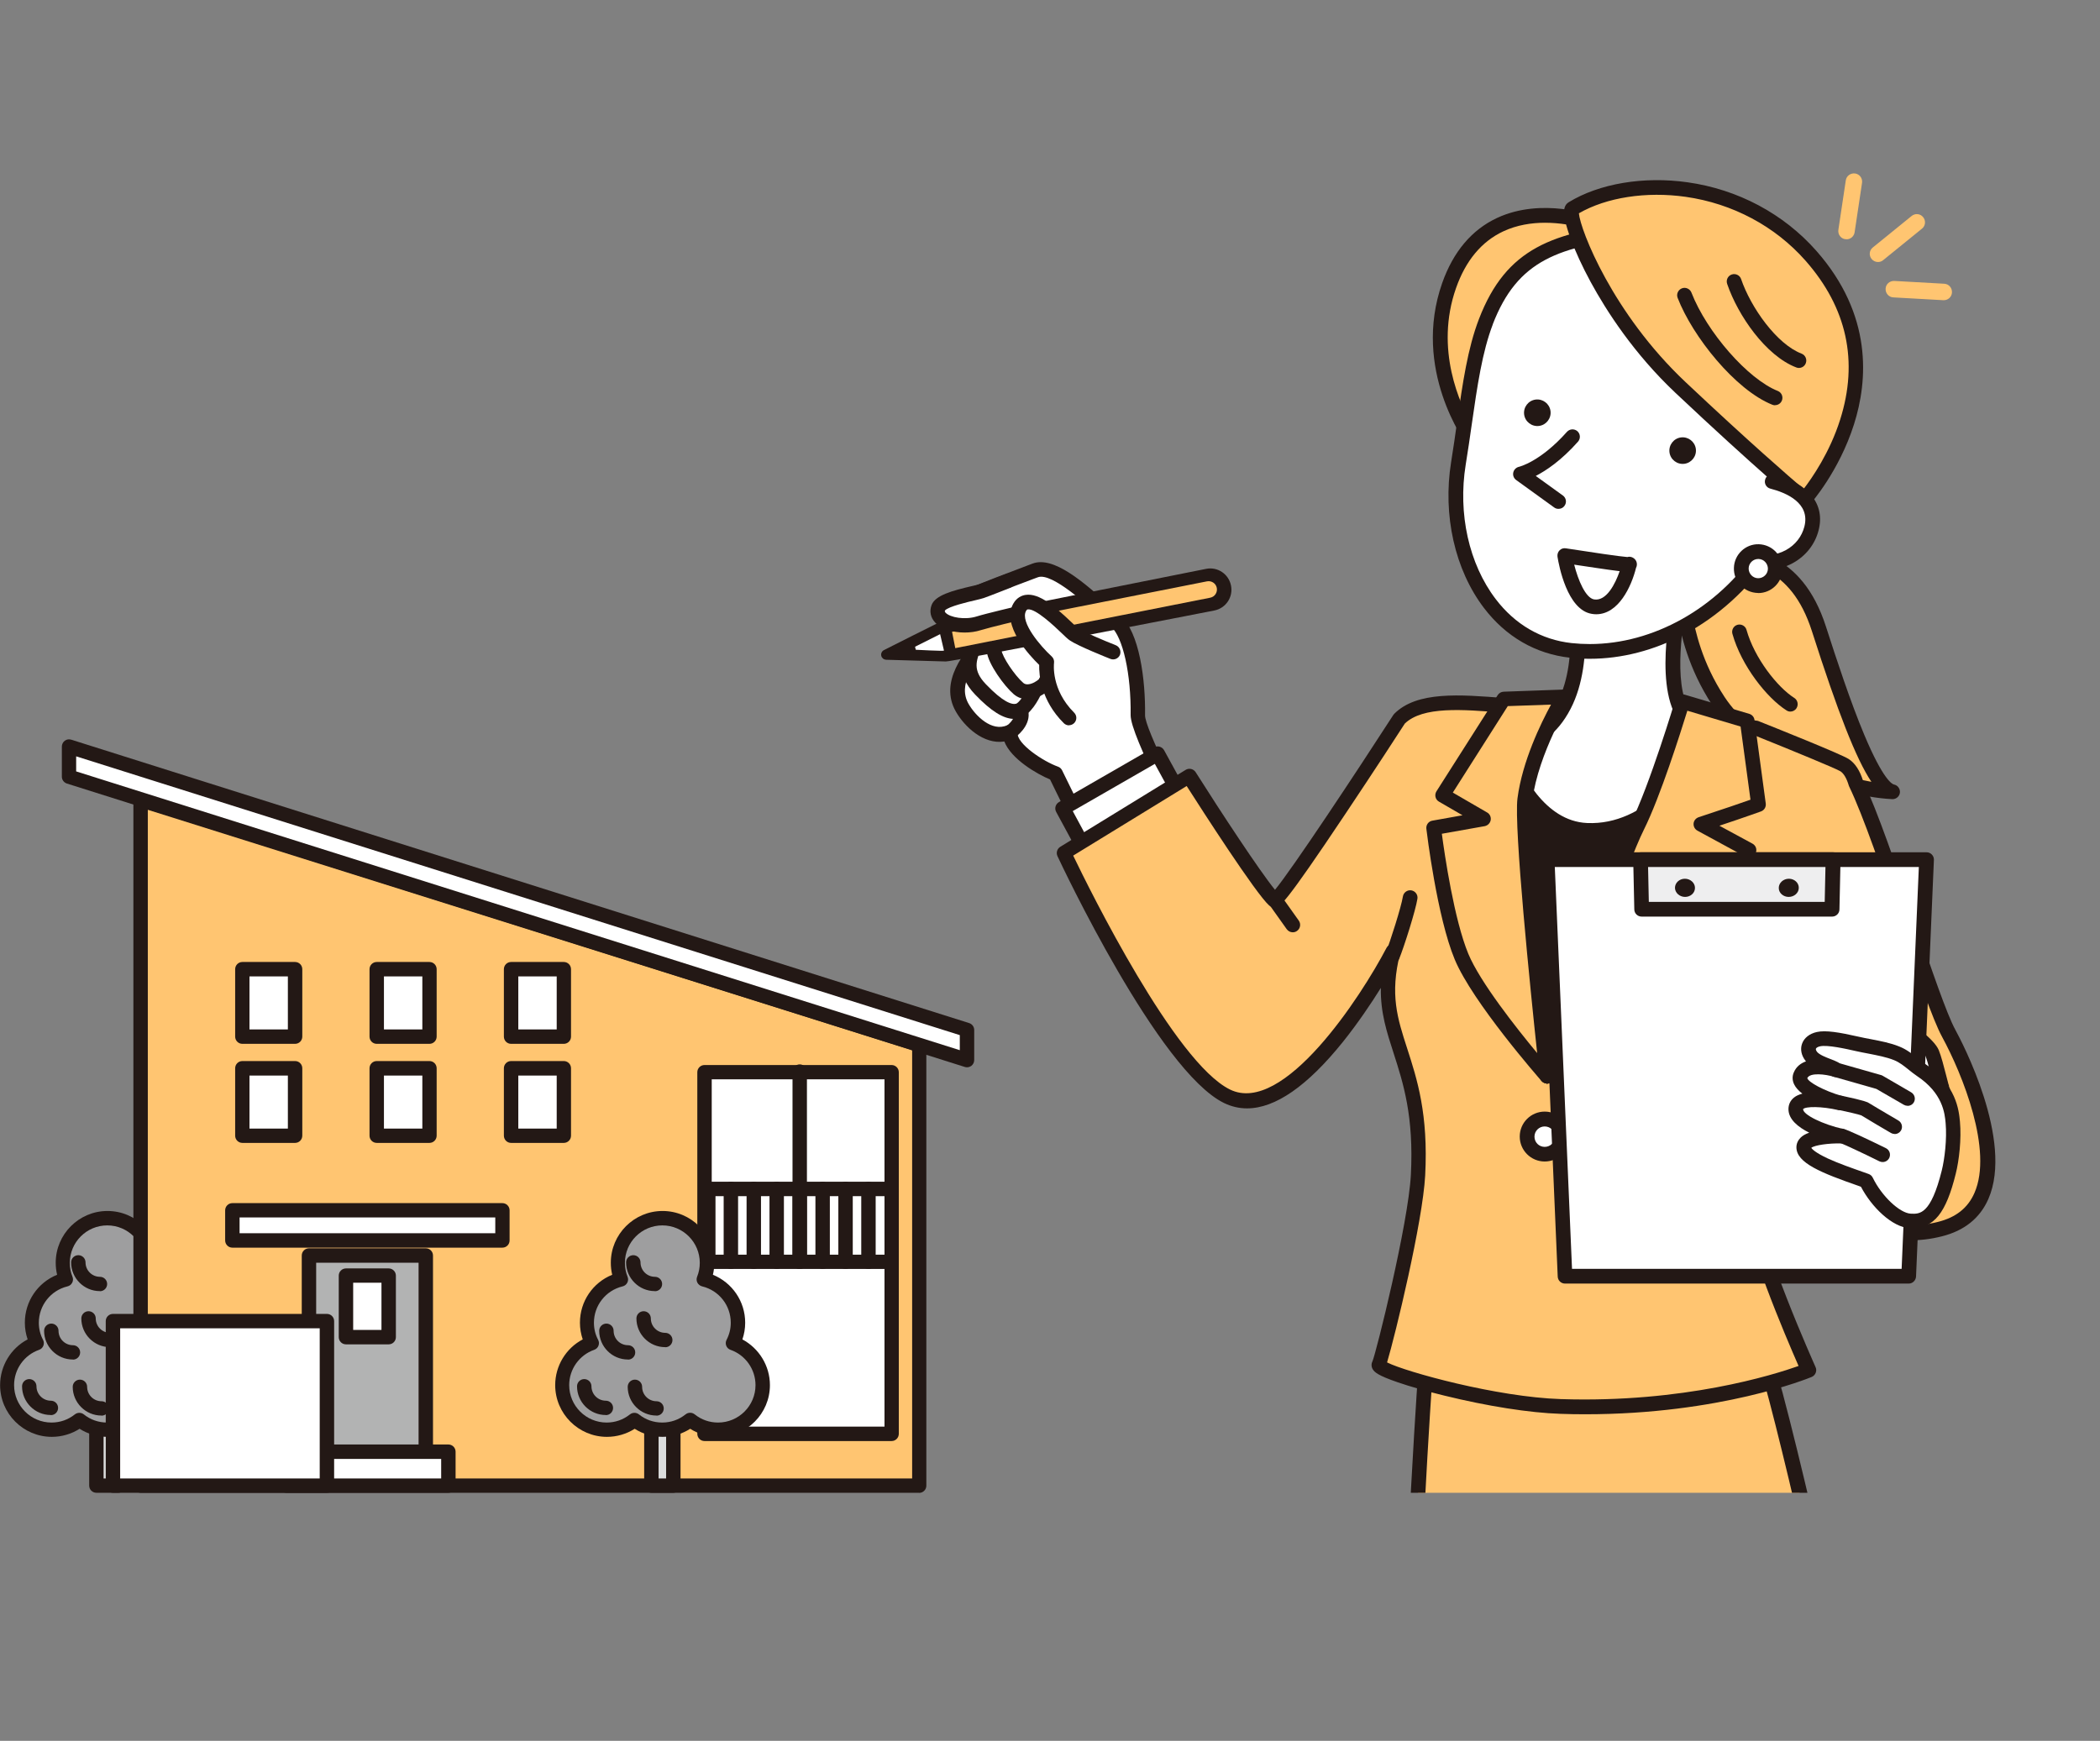<?xml version="1.0" encoding="UTF-8"?>
<svg id="_レイヤー_2" data-name="レイヤー 2" xmlns="http://www.w3.org/2000/svg" xmlns:xlink="http://www.w3.org/1999/xlink" viewBox="0 0 195.21 161.85">
  <rect x="0" y="0" width="195.21" height="161.85" fill="#808080" stroke="none"/>
  <defs>
    <style>
      .cls-1 {
        fill: #eeeeef;
      }

      .cls-2 {
        fill: #231815;
      }

      .cls-3 {
        fill: #fff;
      }

      .cls-4 {
        fill: none;
      }

      .cls-5 {
        fill: #b2b3b3;
      }

      .cls-6 {
        fill: #dbdcdc;
      }

      .cls-7 {
        fill: #ffc571;
      }

      .cls-8 {
        fill: #9e9e9f;
      }

      .cls-9 {
        clip-path: url(#clippath);
      }
    </style>
    <clipPath id="clippath">
      <rect class="cls-4" x="73.64" width="121.57" height="138.79"/>
    </clipPath>
  </defs>
  <g id="fig">
    <g>
      <g class="cls-9">
        <g>
          <g>
            <g>
              <path class="cls-3" d="M105.77,66.5c.05-3.41-.59-7.45-2.06-8.75-1.47-1.3-5.52-5.45-7.48-4.71-1.96.74-7.28,2.71-7.98,3.31-.7.6.58,1.92,3.71,1.69,2.3-.17-4.71,3.94-2.51,7.77.74,1.29,2.58,3.11,4.46,2.26-.13,1.61,2.95,3.4,4.21,3.85l6.02,12.29,8.5-3.24s-6.88-12.47-6.85-14.48Z"/>
              <path class="cls-2" d="M104.13,84.9c-.25,0-.5-.14-.62-.38l-5.9-12.05c-1.23-.51-3.62-1.9-4.25-3.53-1.95.3-3.72-1.4-4.51-2.79-1.59-2.78.85-5.6,2.17-7.12.08-.09.16-.19.24-.28,0,0-.01,0-.02,0-2.15,0-3.44-.74-3.77-1.55-.2-.5-.08-1.02.33-1.37.61-.52,3.38-1.62,7.65-3.23l.53-.2c1.93-.73,4.74,1.66,7.45,4.17.28.26.53.49.72.66,1.77,1.56,2.34,5.97,2.29,9.27h-.68s.68,0,.68,0c-.02,1.19,3.47,8.17,6.77,14.14.1.17.11.38.04.57-.07.19-.21.33-.4.4l-8.5,3.24c-.08.03-.16.05-.24.05ZM93.9,67.39c.14,0,.28.04.4.13.2.14.31.37.29.61-.08,1.03,2.39,2.66,3.76,3.15.17.06.3.18.38.34l5.75,11.73,7.18-2.74c-1.71-3.12-6.59-12.22-6.56-14.13h0c.05-3.79-.71-7.25-1.83-8.23-.21-.18-.46-.42-.75-.68-1.3-1.2-4.74-4.39-6.04-3.9l-.54.2c-1.56.59-6.15,2.31-7.12,2.9.29.27,1.25.71,3.08.57.56-.04.94.12,1.12.48.31.61-.17,1.17-.97,2.09-1.58,1.82-3.04,3.75-2.01,5.54.63,1.1,2.16,2.62,3.58,1.98.09-.04.19-.06.28-.06Z"/>
            </g>
            <g>
              <path class="cls-3" d="M90.65,59.84c-.52,1.28-1.14,2.57.5,4.27,1.63,1.7,2.68,2.19,3.46,2.01.78-.19,1.55-1.86,1.55-1.86"/>
              <path class="cls-2" d="M94.28,66.84c-1.01,0-2.15-.72-3.63-2.26-1.88-1.96-1.22-3.58-.69-4.87l.06-.14c.14-.35.54-.52.89-.38.35.14.52.54.38.89l-.06.14c-.49,1.21-.85,2.08.42,3.4,1.6,1.67,2.41,1.91,2.8,1.81.23-.06.77-.78,1.09-1.48.16-.34.57-.49.91-.33.34.16.49.57.33.91-.21.46-.99,1.99-2.01,2.23-.16.04-.32.06-.49.06Z"/>
            </g>
            <line class="cls-3" x1="112.21" y1="54.88" x2="88.51" y2="59.57"/>
            <g>
              <path class="cls-2" d="M114.43,54.44c-.21-1.07-1.25-1.77-2.32-1.55,0,0-24.75,4.94-24.82,4.98l-2.42,1.21-2.7,1.36c-.19.1-.3.31-.25.53.02.1.08.19.15.25.08.07.19.11.3.12l3.11.09,2.44.07c.22.09,24.96-4.74,24.96-4.74,1.07-.21,1.77-1.25,1.55-2.32Z"/>
              <path class="cls-3" d="M85.13,60.41l-.07-.28,2.33-1.17.36,1.53c-.03.06-2.63-.08-2.63-.08Z"/>
              <path class="cls-7" d="M88.5,58.74l23.7-4.69c.42-.08.83.19.91.61.08.42-.19.83-.61.91l-23.7,4.69-.3-1.52Z"/>
            </g>
            <g>
              <path class="cls-3" d="M92.41,60.52c.1.87,1.42,2.78,2.27,3.5,1.04.9,2.65-.45,2.55-.63"/>
              <path class="cls-2" d="M95.52,65.01c-.45,0-.9-.14-1.29-.47-.89-.77-2.37-2.81-2.5-3.95-.04-.38.23-.72.6-.76.38-.04.72.23.76.6.07.63,1.23,2.37,2.03,3.06.08.07.22.16.48.13.41-.04.82-.33.97-.47.05-.15.16-.28.3-.37.33-.19.75-.08.94.25.16.27.21.7-.43,1.23-.52.44-1.21.74-1.87.74ZM96.63,63.73s0,0,0,0c0,0,0,0,0,0ZM96.63,63.73s0,0,0,0c0,0,0,0,0,0ZM96.63,63.73s0,0,0,0c0,0,0,0,0,0Z"/>
            </g>
            <g>
              <path class="cls-3" d="M93.9,68.07s1.33-.91.99-1.95"/>
              <path class="cls-2" d="M93.9,68.74c-.21,0-.42-.1-.55-.29-.21-.3-.13-.72.18-.93.19-.13.88-.73.73-1.19-.12-.35.07-.73.42-.85.35-.12.73.07.85.42.4,1.2-.59,2.27-1.25,2.71-.12.08-.25.12-.37.12Z"/>
            </g>
            <g>
              <path class="cls-3" d="M93.65,54.04s-1.84.73-2.42.93-3.69.7-4.01,1.53c-.51,1.32,2.03,2.01,3.78,1.46.8-.25,3.87-.98,3.87-.98"/>
              <path class="cls-2" d="M89.67,58.81c-1.11,0-2.18-.34-2.74-.93-.43-.46-.55-1.05-.33-1.63.34-.9,1.9-1.33,3.75-1.76.28-.06.57-.13.66-.16.55-.19,2.37-.91,2.39-.92.34-.14.73.03.87.38.14.34-.03.73-.38.87-.08.03-1.86.74-2.44.94-.17.06-.43.12-.8.21-.62.14-2.5.58-2.81.95-.02.07-.02.12.06.21.42.44,1.8.69,2.9.34.82-.26,3.8-.96,3.92-.99.36-.08.72.14.8.5.08.36-.14.72-.5.8-.03,0-3.06.72-3.82.96-.49.16-1.02.23-1.54.23ZM87.83,56.76s0,0,0,0h0Z"/>
            </g>
            <g>
              <path class="cls-3" d="M103.47,60.64s-2.9-1.15-3.63-1.64c-.73-.5-4.02-4.36-5.06-2.52-1.04,1.84,2.52,5.07,2.52,5.07,0,0-.39,2.77,2.06,5.21"/>
              <path class="cls-2" d="M99.37,67.44c-.17,0-.35-.07-.48-.2-2.15-2.14-2.31-4.51-2.29-5.42-.9-.87-3.54-3.69-2.41-5.69.33-.59.81-.77,1.15-.82,1.26-.19,2.73,1.09,4.24,2.52.27.26.55.52.65.59.48.33,2.4,1.14,3.49,1.57.35.14.52.54.39.89-.14.35-.54.52-.89.38-.3-.12-2.99-1.19-3.76-1.71-.2-.13-.46-.38-.82-.73-.65-.62-2.39-2.27-3.1-2.16-.03,0-.09.01-.16.14-.58,1.03,1.35,3.29,2.38,4.23.17.15.25.38.22.6-.01.1-.29,2.48,1.87,4.63.27.27.27.7,0,.97-.13.13-.31.2-.49.2Z"/>
            </g>
          </g>
          <g>
            <path class="cls-7" d="M158.51,51.2c3.36.3,8.3.18,10.57,7.27,2.27,7.09,4.97,14.77,6.85,15.14-5.45-.28-13.14-3.78-16.19-8.43-3.05-4.65-3.05-8.73-3.45-9.16"/>
            <path class="cls-2" d="M175.93,74.3s-.02,0-.04,0c-2.81-.14-6.19-1.11-9.26-2.65-3.33-1.66-5.97-3.82-7.46-6.09-2.27-3.47-2.9-6.59-3.24-8.27-.07-.35-.15-.74-.2-.87-.2-.28-.17-.67.09-.91.28-.26.71-.24.97.04.24.26.32.64.48,1.47.32,1.59.91,4.54,3.04,7.78,2.6,3.97,8.71,7.02,13.65,7.89-1.42-2.12-3.12-6.48-5.53-14.01-1.98-6.17-6.02-6.49-9.27-6.74-.24-.02-.48-.04-.71-.06-.38-.03-.65-.37-.62-.74s.37-.65.74-.62c.23.02.46.04.7.06,3.27.26,8.21.64,10.47,7.69.99,3.08,2.28,7,3.55,10.03,1.78,4.25,2.62,4.61,2.77,4.64.35.07.59.4.55.76-.04.34-.34.6-.68.6ZM155.79,56.48s0,0,0,0c0,0,0,0,0,0Z"/>
          </g>
          <g>
            <path class="cls-7" d="M161.71,58.75c.81,2.9,3.15,5.72,4.73,6.72"/>
            <path class="cls-2" d="M166.44,66.16c-.13,0-.25-.03-.37-.11-1.81-1.15-4.19-4.13-5.03-7.12-.1-.36.11-.74.47-.84.36-.1.74.11.84.47.74,2.64,2.88,5.34,4.44,6.33.32.2.41.63.21.95-.13.21-.35.32-.58.32Z"/>
          </g>
          <g>
            <path class="cls-7" d="M132.62,125.76s-1.56,21.68-1.56,35.35l41.29.05s-6.86-31.71-8.83-36.44l-30.91,1.04Z"/>
            <path class="cls-2" d="M172.36,161.85h0l-41.29-.05c-.38,0-.68-.31-.68-.68,0-13.54,1.54-35.19,1.56-35.4.03-.35.31-.62.66-.64l30.91-1.04c.29-.01.55.16.66.42,1.96,4.74,8.58,35.26,8.86,36.56.04.2,0,.41-.14.58-.13.16-.33.25-.53.25ZM131.75,160.43l39.75.04c-1.07-4.88-6.53-29.73-8.44-35.06l-29.8,1.01c-.25,3.56-1.47,21.79-1.51,34.01Z"/>
          </g>
          <g>
            <polyline class="cls-3" points="110.51 75.42 107.59 70.08 98.78 75.16 101.14 79.54"/>
            <path class="cls-2" d="M101.15,80.23c-.24,0-.48-.13-.6-.36l-2.37-4.38c-.18-.33-.06-.73.26-.92l8.82-5.08c.16-.09.35-.12.53-.07.18.05.33.17.42.33l2.92,5.33c.18.33.06.75-.27.93s-.75.06-.93-.27l-2.58-4.72-7.63,4.39,2.05,3.8c.18.33.06.75-.28.93-.1.06-.22.08-.33.08Z"/>
          </g>
          <g>
            <path class="cls-7" d="M181.13,96.06c-1.71-3.14-6.06-17.95-8.6-23.21-.23-.79-.58-1.4-1.07-1.71-.67-.43-8.26-3.46-8.26-3.46,0,0-12.07-1.8-14.22-1.8-3.18,0-6.33-.08-8.43-.24-4.39-.34-8.49-.8-10.49,1.2,0,0-11.17,17.26-11.62,16.85-1.38-1.25-7.9-11.53-7.9-11.53l-11.65,7.15s9.22,19.72,15.17,22.63c6.67,3.26,15.45-13.45,15.45-13.45-2,7.93,2.91,9.41,2.31,20.79-.25,4.72-3.31,16.95-3.64,17.6-.33.65,10.19,3.67,16.9,3.89,13.79.44,23.03-3.38,23.03-3.38,0,0-5.36-11.91-5.43-15.74-.03-1.66,1.23-5.04,2.88-9.13,1.74,5.08,6.07,13.93,14.75,11.76,8.34-2.09,2.82-14.57.83-18.22Z"/>
            <path class="cls-2" d="M147.34,131.49c-.75,0-1.51-.01-2.28-.04-2.86-.09-6.8-.71-10.82-1.7-1.64-.4-3.17-.84-4.33-1.24-1.84-.63-2.14-.94-2.3-1.2-.14-.23-.15-.51-.03-.74.35-.82,3.33-12.8,3.57-17.33.29-5.47-.72-8.57-1.6-11.31-.64-1.98-1.23-3.78-1.19-6.08-.91,1.46-2.13,3.27-3.52,5.01-3.31,4.12-6.3,6.19-8.92,6.19-.74,0-1.46-.17-2.14-.5-6.09-2.98-15.1-22.14-15.48-22.95-.15-.32-.03-.69.26-.87l11.65-7.15c.32-.2.74-.1.94.22,2.32,3.67,5.94,9.18,7.37,10.93,1.65-2.01,7.42-10.72,11-16.26.03-.04.06-.08.09-.11,2.11-2.11,6.07-1.79,10.26-1.46.25.02.51.04.76.06,1.95.15,5,.24,8.38.24,2.17,0,13.82,1.73,14.32,1.81.05,0,.1.02.15.04,1.28.51,7.69,3.07,8.37,3.52.59.38,1.04,1.07,1.34,2.04,1.33,2.78,3.09,7.95,4.8,12.95,1.53,4.48,2.97,8.72,3.77,10.18.57,1.04,5.46,10.29,3.07,15.74-.78,1.78-2.24,2.95-4.33,3.47-4.06,1.02-7.64-.12-10.64-3.36-1.97-2.13-3.36-4.85-4.29-7.16-1.16,2.95-2.2,5.86-2.17,7.21.07,3.65,5.32,15.35,5.37,15.47.08.17.08.36.01.53-.07.17-.2.31-.37.38-.36.15-8.54,3.47-21.03,3.47ZM128.96,126.68c1.71.86,10.15,3.21,16.14,3.4,11.41.37,19.75-2.25,22.09-3.08-1.14-2.6-5.13-11.9-5.2-15.34-.03-1.69,1.05-4.72,2.93-9.4.11-.27.36-.44.65-.43.29,0,.54.19.63.46,1.75,5.09,5.88,13.34,13.93,11.32,1.69-.42,2.8-1.3,3.41-2.7,1.73-3.94-1.09-10.99-3.02-14.53h0c-.85-1.56-2.25-5.65-3.86-10.39-1.62-4.76-3.46-10.16-4.76-12.85-.02-.03-.03-.07-.04-.1-.2-.67-.47-1.13-.78-1.33-.42-.26-4.45-1.92-8.06-3.37-1.04-.15-12.06-1.78-14.04-1.78-3.41,0-6.5-.09-8.49-.24-.26-.02-.51-.04-.76-.06-3.83-.31-7.45-.6-9.14,1.01-.35.55-2.89,4.46-5.48,8.33-5.78,8.66-6.13,8.71-6.56,8.76-.21.03-.42-.04-.58-.18-1.26-1.14-6.18-8.78-7.66-11.1l-10.55,6.47c1.54,3.2,9.46,19.25,14.58,21.75,4.98,2.44,12.19-8.67,14.54-13.16.16-.31.53-.45.85-.32.32.12.5.47.42.81-.97,3.84-.25,6.05.66,8.86.92,2.85,1.97,6.08,1.67,11.8-.23,4.32-2.79,14.88-3.54,17.37ZM128.82,127.11s-.02.05-.03.07c.01-.02.02-.05.03-.07Z"/>
          </g>
          <path class="cls-2" d="M138.94,68.42s21.76,1.99,21.11,1.77c-.65-.22-16.23,30.64-16.23,30.64,0,0-8.33-15.46-7.3-19.31,1.03-3.85,3.13-11.6,2.42-13.1Z"/>
          <g>
            <path class="cls-3" d="M156.29,55.19s-1.91,7.96.21,11.22c2.12,3.27,2.77,1.92,2.77,1.92,0,0-4.32,9.18-11.77,8.85-5.71-.25-7.95-8.3-7.95-8.3,0,0,3.54,1.09,5.83-3.32s.82-10.95.82-10.95"/>
            <path class="cls-2" d="M147.89,77.87c-.14,0-.28,0-.41,0-6.14-.27-8.48-8.45-8.58-8.8-.07-.24,0-.5.18-.67.18-.17.44-.24.68-.16.12.03,3.04.84,5.02-2.98,2.15-4.14.77-10.42.76-10.48-.08-.37.15-.74.52-.82.37-.08.74.15.82.52.06.28,1.5,6.83-.88,11.42-1.3,2.51-3.01,3.38-4.22,3.67-.45.11-.86.14-1.22.14.79,2.06,2.98,6.64,6.98,6.81,5.44.24,9.17-5.06,10.54-7.39-.65-.33-1.35-1.09-2.15-2.32-2.26-3.48-.39-11.42-.31-11.76.09-.37.46-.59.83-.51.37.09.59.46.51.83-.51,2.13-1.49,8.22.12,10.69.96,1.48,1.49,1.8,1.67,1.87.19-.24.54-.33.83-.19.34.16.49.57.33.91-.05.1-1.15,2.41-3.2,4.71-2.66,2.97-5.69,4.54-8.81,4.54ZM158.67,68.04s0,0,0,0c0,0,0,0,0,0ZM158.81,67.93h0,0Z"/>
          </g>
          <path class="cls-2" d="M142.83,99.31s-.04,0-.06,0c-.25-.02-.47-.18-.57-.41-2.5-5.86-2.77-13.97-2.57-19.74.12-3.36.41-6.22.63-8.04.41-3.35.58-3.59.65-3.68.14-.2.38-.3.63-.28.38.04.65.38.61.75,0,.07-.02.13-.05.19-.15.62-.92,5.44-1.11,11.49-.16,5.13.08,12.18,2.01,17.59,1.01-1.41,2.97-4.08,5.52-7.06,3.61-4.23,7.44-21.75,7.48-21.93.08-.37.45-.6.81-.52.37.08.6.44.52.81-.16.73-3.95,18.03-7.77,22.53-3.69,4.33-6.14,7.96-6.16,8-.13.19-.34.3-.57.3ZM141.4,68.53c.25.03.45-.08.58-.22-.14.15-.35.24-.58.22Z"/>
          <g>
            <path class="cls-7" d="M163.46,74.81l-1.05-7.78-6.02-1.79s-2.4,8.01-4.19,11.6c-2.17,4.34-8.39,23.22-8.39,23.22,0,0,5.01-5.35,8.5-8.62,3.49-3.27,10.27-12.38,10.27-12.38l-4.47-2.43c3.45-1.13,5.36-1.82,5.36-1.82Z"/>
            <path class="cls-2" d="M143.81,100.74c-.12,0-.24-.03-.35-.1-.28-.16-.4-.5-.3-.8.25-.77,6.26-18.98,8.43-23.31,1.75-3.5,4.13-11.41,4.15-11.49.11-.36.49-.57.85-.46l6.02,1.79c.26.08.45.3.48.56l1.05,7.78c.04.32-.14.62-.44.73-.02,0-1.39.51-3.87,1.33l3.08,1.67c.17.09.3.26.34.45.04.19,0,.4-.12.56-.28.37-6.86,9.19-10.35,12.47-3.43,3.22-8.42,8.53-8.47,8.59-.13.14-.32.22-.5.22ZM156.85,66.08c-.62,2-2.52,8.02-4.04,11.06-1.61,3.22-5.54,14.75-7.38,20.21,1.79-1.86,4.37-4.5,6.41-6.42,2.87-2.69,8.12-9.54,9.72-11.65l-3.77-2.05c-.24-.13-.38-.39-.36-.66.02-.27.21-.5.47-.59,2.38-.78,4.03-1.35,4.82-1.63l-.92-6.8-4.94-1.47Z"/>
          </g>
          <g>
            <path class="cls-7" d="M141.74,74.31c.6-4.63,3.65-9.53,3.65-9.53l-5.61.2-5.69,8.94,3.81,2.21-4.64.83s.96,8.06,2.59,11.98c1.63,3.92,7.95,11.11,7.95,11.11,0,0-2.48-22.54-2.07-25.74Z"/>
            <path class="cls-2" d="M143.81,100.74c-.19,0-.38-.08-.51-.23-.26-.3-6.41-7.32-8.07-11.3-1.65-3.96-2.6-11.83-2.64-12.16-.04-.36.2-.69.56-.75l2.8-.5-2.19-1.27c-.16-.09-.28-.25-.32-.43-.04-.18-.01-.37.09-.53l5.69-8.94c.12-.19.33-.31.55-.32l5.61-.2c.25,0,.49.12.62.34.13.22.12.49-.01.7-.03.05-2.98,4.84-3.55,9.26-.32,2.46,1.22,17.81,2.07,25.58.03.3-.13.58-.4.7-.09.04-.18.06-.28.06ZM134.03,77.52c.26,1.97,1.15,8,2.46,11.16,1.1,2.64,4.46,6.89,6.4,9.23-.62-5.8-2.17-21.01-1.83-23.68h0c.45-3.45,2.17-6.98,3.12-8.72l-4.02.14-5.11,8.04,3.19,1.85c.25.14.38.43.33.71s-.27.5-.55.56l-4,.71Z"/>
          </g>
          <g>
            <path class="cls-7" d="M148,20.75s-9.94-3.76-13.3,5.8c-2.73,7.78,2.24,14.45,2.24,14.45l11.06-20.24Z"/>
            <path class="cls-2" d="M136.94,41.68c-.22,0-.42-.1-.55-.28-.21-.28-5.15-7.05-2.33-15.08,1.03-2.92,2.75-4.96,5.11-6.06,4.2-1.95,8.88-.22,9.08-.15.19.07.33.22.4.4.07.19.05.39-.04.57l-11.06,20.24c-.11.2-.32.34-.55.35-.02,0-.03,0-.05,0ZM143.62,20.71c-1.23,0-2.6.2-3.88.8-2.01.94-3.49,2.71-4.39,5.27-2,5.69.36,10.83,1.55,12.87l10.1-18.49c-.75-.2-1.98-.45-3.38-.45Z"/>
          </g>
          <g>
            <path class="cls-3" d="M138.13,29.91c-1.36,3.54-1.72,8-2.55,13.18-1.27,7.87,2.62,16.53,10.44,17.39,7.29.8,14.12-3.42,17.87-8.96,2.5-3.7,4.96-11.31,4.44-16.4-.52-5.08-8.12-14.52-15.82-13.74-7.7.78-11.91,2.14-14.37,8.53Z"/>
            <path class="cls-2" d="M147.79,61.25c-.62,0-1.24-.03-1.85-.1-3.19-.35-5.96-1.95-8-4.63-2.7-3.55-3.84-8.62-3.05-13.55.21-1.28.38-2.51.55-3.7.53-3.69.99-6.88,2.04-9.61h0c2.54-6.6,6.84-8.15,14.94-8.97,8.18-.83,16.03,8.99,16.57,14.35.54,5.25-1.92,12.95-4.55,16.85-1.97,2.91-4.76,5.43-7.85,7.08-2.82,1.5-5.83,2.28-8.81,2.28ZM138.77,30.15c-.99,2.59-1.44,5.7-1.96,9.31-.17,1.2-.35,2.44-.56,3.73-.74,4.57.3,9.24,2.78,12.5,1.8,2.37,4.24,3.79,7.06,4.1.56.06,1.13.09,1.69.09,5.9,0,11.85-3.31,15.53-8.75,2.45-3.62,4.82-11.06,4.32-15.94-.49-4.78-7.78-13.87-15.07-13.13-7.69.78-11.5,2.13-13.8,8.1h0Z"/>
          </g>
          <g>
            <path class="cls-7" d="M146.17,19.4c-.71.44,2.55,9.58,10.05,16.64,7.5,7.06,11.52,10.4,11.52,10.4,0,0,10.33-11.61.6-22.65-6.47-7.35-16.94-7.6-22.17-4.38Z"/>
            <path class="cls-2" d="M167.75,47.12c-.15,0-.31-.05-.44-.16-.04-.03-4.13-3.43-11.56-10.43-3.87-3.65-6.42-7.62-7.88-10.3-1.57-2.89-2.58-5.64-2.47-6.7.04-.41.25-.62.41-.72,2.85-1.75,6.99-2.44,11.07-1.86,4.68.66,8.93,2.93,11.97,6.38,5.24,5.95,4.79,12.05,3.49,16.13-1.39,4.37-3.98,7.31-4.09,7.43-.14.15-.32.23-.51.23ZM146.77,19.84c.13,1.52,3.12,9.29,9.93,15.7,5.87,5.53,9.64,8.8,10.96,9.92.77-1,2.43-3.38,3.4-6.46,1.71-5.42.63-10.39-3.23-14.77-2.82-3.2-6.78-5.31-11.13-5.93-3.67-.52-7.36.05-9.93,1.53ZM146.17,19.4h0,0Z"/>
          </g>
          <path class="cls-2" d="M157.64,41.73c.09.68-.39,1.3-1.06,1.39-.68.09-1.3-.39-1.39-1.06-.09-.68.39-1.3,1.06-1.39.68-.09,1.3.39,1.39,1.06Z"/>
          <path class="cls-2" d="M144.13,38.21c.09.68-.39,1.3-1.06,1.39-.68.09-1.3-.39-1.39-1.06-.09-.68.39-1.3,1.06-1.39.68-.09,1.3.39,1.39,1.06Z"/>
          <path class="cls-2" d="M165,37.68c-.08,0-.17-.02-.25-.05-3.45-1.38-7.41-6.34-8.8-9.93-.14-.35.04-.75.39-.89.35-.14.75.04.89.39,1.43,3.68,5.25,8.05,8.03,9.15.35.14.52.54.38.89-.11.27-.36.43-.64.43Z"/>
          <path class="cls-2" d="M167.22,34.21c-.08,0-.16-.01-.25-.05-2.82-1.08-5.41-4.81-6.42-7.77-.12-.36.07-.75.43-.87.36-.12.75.07.87.43.9,2.64,3.31,6.05,5.62,6.93.35.14.53.53.39.89-.1.27-.36.44-.64.44Z"/>
          <g>
            <path class="cls-3" d="M146.17,40.61c-2.7,3.04-4.83,3.47-4.83,3.47l3.53,2.55"/>
            <path class="cls-2" d="M144.87,47.31c-.14,0-.28-.04-.4-.13l-3.53-2.55c-.22-.16-.33-.43-.27-.7.06-.27.27-.47.53-.53.01,0,1.98-.46,4.46-3.25.25-.28.68-.31.97-.06.28.25.31.68.06.97-1.57,1.77-2.98,2.7-3.93,3.19l2.52,1.82c.31.22.38.65.15.96-.13.19-.34.28-.56.28Z"/>
          </g>
          <g>
            <path class="cls-3" d="M151.46,52.45s-.97,4.35-3.4,3.95c-1.9-.32-2.61-4.74-2.61-4.74,0,0,6.43,1.01,6,.79Z"/>
            <path class="cls-2" d="M148.38,57.11c-.14,0-.28-.01-.43-.04-2.27-.38-3.04-4.49-3.17-5.31-.03-.22.04-.44.19-.59.15-.16.38-.23.59-.19,2.38.37,5.02.76,5.71.81.17-.05.35-.03.5.05.32.16.46.51.36.84-.01.04-.03.08-.05.12-.43,1.74-1.63,4.31-3.7,4.31ZM146.33,52.49c.37,1.46,1.06,3.1,1.85,3.24,1.15.19,1.98-1.46,2.38-2.63-.04,0-.08,0-.12-.01-.51-.06-1.21-.16-2.08-.29-.73-.11-1.47-.22-2.02-.3Z"/>
          </g>
          <g>
            <path class="cls-3" d="M164.74,44.76c2.43.62,4.24,2.07,3.65,4.36-.59,2.29-3.04,3.65-5.46,3.02"/>
            <path class="cls-2" d="M164.13,52.99c-.46,0-.92-.06-1.37-.18-.37-.09-.59-.47-.49-.83s.47-.59.83-.49c1,.26,2.04.13,2.92-.35.87-.48,1.47-1.25,1.71-2.18.57-2.22-1.73-3.16-3.16-3.53-.37-.09-.59-.47-.49-.83.09-.37.47-.59.83-.49,3.22.83,4.77,2.77,4.14,5.2-.33,1.29-1.18,2.37-2.37,3.03-.78.43-1.66.66-2.55.66Z"/>
          </g>
          <g>
            <path class="cls-3" d="M165.02,52.91c-.02.87-.75,1.56-1.62,1.54-.87-.02-1.56-.75-1.54-1.62.02-.87.75-1.56,1.62-1.54.87.02,1.56.75,1.54,1.62Z"/>
            <path class="cls-2" d="M163.44,55.13s-.04,0-.06,0c-.6-.02-1.17-.27-1.58-.71-.42-.44-.64-1.01-.62-1.62.03-1.25,1.08-2.24,2.32-2.2.6.02,1.17.27,1.58.71s.64,1.01.62,1.62c-.03,1.23-1.04,2.21-2.26,2.21ZM163.44,51.97c-.48,0-.88.39-.89.87-.01.49.38.91.87.92.49.01.91-.38.92-.87s-.38-.91-.87-.92c0,0-.02,0-.02,0Z"/>
          </g>
          <g>
            <line class="cls-7" x1="118.46" y1="83.6" x2="120.17" y2="85.99"/>
            <path class="cls-2" d="M120.17,86.68c-.21,0-.42-.1-.56-.29l-1.7-2.39c-.22-.31-.15-.74.16-.96.31-.22.74-.15.96.16l1.7,2.39c.22.31.15.74-.16.96-.12.09-.26.13-.4.13Z"/>
          </g>
          <g>
            <circle class="cls-3" cx="143.59" cy="105.68" r="1.63"/>
            <path class="cls-2" d="M143.59,107.99c-1.28,0-2.32-1.04-2.32-2.32s1.04-2.32,2.32-2.32,2.32,1.04,2.32,2.32-1.04,2.32-2.32,2.32ZM143.59,104.73c-.52,0-.95.42-.95.95s.42.95.95.95.95-.42.95-.95-.42-.95-.95-.95Z"/>
          </g>
          <g>
            <path class="cls-7" d="M129.42,88.9c.46-1.16,1.5-4.42,1.66-5.45"/>
            <path class="cls-2" d="M129.42,89.59c-.08,0-.17-.02-.25-.05-.35-.14-.52-.54-.38-.89.45-1.13,1.47-4.34,1.62-5.3.06-.37.41-.63.78-.57.37.06.63.41.57.78-.17,1.09-1.21,4.38-1.7,5.6-.11.27-.36.43-.64.43Z"/>
          </g>
          <g>
            <path class="cls-7" d="M174.57,24.36c-.22,0-.44-.1-.59-.28-.27-.33-.22-.81.11-1.07l3.61-2.93c.33-.27.81-.22,1.07.11.27.33.22.81-.11,1.07l-3.61,2.93c-.14.12-.31.17-.48.17Z"/>
            <path class="cls-7" d="M171.64,22.24s-.08,0-.11,0c-.42-.06-.7-.45-.64-.87l.69-4.6c.06-.42.45-.7.87-.64.42.06.7.45.64.87l-.69,4.6c-.06.38-.38.65-.75.65Z"/>
            <path class="cls-7" d="M180.68,27.91s-.03,0-.04,0l-4.64-.26c-.42-.02-.74-.38-.72-.81.02-.42.38-.74.81-.72l4.64.26c.42.02.74.38.72.81-.02.41-.36.72-.76.72Z"/>
          </g>
          <g>
            <line class="cls-7" x1="176.14" y1="91.39" x2="174.48" y2="94.83"/>
            <path class="cls-2" d="M174.48,95.51c-.1,0-.2-.02-.3-.07-.34-.16-.48-.57-.32-.91l1.66-3.44c.16-.34.57-.48.91-.32.34.16.48.57.32.91l-1.66,3.44c-.12.24-.36.39-.62.39Z"/>
          </g>
          <g>
            <g>
              <path class="cls-3" d="M180.51,101.07c-.08-.12-.58-2.4-.91-3.19s-2.15-2.11-3.11-2.73c-.95-.62-1.53,1.7-1.66,1.7s5.76,4.51,5.76,4.51"/>
              <path class="cls-2" d="M180.59,102.04c-.14,0-.29-.05-.41-.14-.01-.01-1.46-1.12-2.89-2.23-.84-.65-1.51-1.17-1.99-1.55-.27-.22-.5-.4-.66-.53-.28-.23-.61-.5-.45-.95.03-.08.07-.15.12-.21.02-.05.05-.11.07-.17.34-.81.72-1.61,1.44-1.83.34-.11.71-.05,1.04.16.67.44,2.9,1.95,3.36,3.04.22.53.49,1.56.7,2.39.08.31.17.66.2.77.04.08.06.16.06.25.13.23.11.52-.06.74-.13.17-.33.26-.54.26ZM181.07,100.7s0,0,0,0c0,0,0,0,0,0ZM181.07,100.7s0,0,0,0c0,0,0,0,0,0ZM175.67,96.68c.69.56,2.27,1.79,3.74,2.92-.15-.57-.31-1.16-.44-1.46-.18-.43-1.4-1.48-2.8-2.39-.13.12-.3.43-.51.92ZM174.84,96.17s-.06,0-.08,0c.03,0,.05,0,.08,0ZM174.84,96.17h0,0Z"/>
            </g>
            <g>
              <g>
                <polygon class="cls-3" points="177.43 118.66 145.47 118.66 143.82 79.93 179.08 79.93 177.43 118.66"/>
                <path class="cls-2" d="M177.43,119.34h-31.95c-.37,0-.67-.29-.68-.66l-1.66-38.73c0-.19.06-.37.19-.5.13-.13.31-.21.49-.21h35.27c.19,0,.37.08.49.21.13.13.2.32.19.5l-1.66,38.73c-.02.37-.32.66-.68.66ZM146.13,117.97h30.64l1.6-37.36h-33.84l1.6,37.36Z"/>
              </g>
              <g>
                <polygon class="cls-1" points="170.29 84.54 152.6 84.54 152.5 79.93 170.39 79.93 170.29 84.54"/>
                <path class="cls-2" d="M170.29,85.22h-17.69c-.37,0-.68-.3-.68-.67l-.1-4.61c0-.18.07-.36.2-.49.13-.13.31-.21.49-.21h17.89c.18,0,.36.07.49.21.13.13.2.31.2.49l-.1,4.61c0,.37-.31.67-.68.67ZM153.27,83.85h16.35l.07-3.24h-16.49l.07,3.24Z"/>
              </g>
              <g>
                <path class="cls-2" d="M157.56,82.55c0,.47-.41.84-.92.84s-.93-.38-.94-.84c0-.47.41-.85.92-.85s.94.38.94.85Z"/>
                <path class="cls-2" d="M167.21,82.55c0,.47-.43.84-.94.84s-.93-.38-.92-.84c0-.47.43-.85.94-.85s.93.38.92.85Z"/>
              </g>
            </g>
            <g>
              <g>
                <path class="cls-3" d="M181.52,104.34c-.11-1.15-.39-3.17-2.98-4.89-.7-.46-1.31-1.15-2.25-1.53-1.1-.44-2.36-.58-3.64-.87-1.53-.35-2.86-.61-3.6-.44-.87.19-1.22.9-.66,1.6.55.7,2.08.95,2.27,1.24,0,0-2.69-.83-3.27.51-.58,1.35,3.66,2.57,3.66,2.57,0,0-4.11-.96-4.11.58s4.27,2.5,4.27,2.5c0,0-3.53-.11-3.53,1.05s3.41,2.28,5.81,3.12c.83,1.72,2.66,3.65,4.11,3.72,1.44.07,2.57-.51,3.57-4.52.31-1.26.51-3.16.37-4.64Z"/>
                <path class="cls-2" d="M177.77,114.19c-.08,0-.15,0-.23,0-1.66-.08-3.57-1.98-4.55-3.85l-.16-.06c-3.53-1.23-5.84-2.15-5.84-3.61,0-.34.14-.65.39-.9.2-.2.48-.35.8-.46-1.04-.52-1.93-1.24-1.93-2.19,0-.43.18-.81.52-1.08.21-.17.48-.28.77-.36-.34-.26-.61-.55-.76-.86-.18-.37-.19-.76-.03-1.12.23-.54.65-.85,1.13-1.02-.01-.02-.03-.03-.04-.05-.39-.49-.51-1.07-.33-1.58.19-.55.7-.95,1.38-1.1.82-.18,2.05.02,3.9.44.38.09.77.16,1.14.23.92.18,1.78.34,2.6.67.72.28,1.25.72,1.73,1.1.22.18.44.35.65.49,2.96,1.96,3.18,4.36,3.28,5.39h0c.15,1.65-.08,3.63-.39,4.86-.9,3.64-2.01,5.04-4.03,5.04ZM168.36,106.7c.07.12.37.46,1.55,1.01,1,.46,2.26.9,3.37,1.29l.42.15c.17.06.31.18.39.35.82,1.7,2.5,3.29,3.53,3.34.83.04,1.86.09,2.88-4.01.27-1.08.49-2.93.36-4.41-.08-.9-.26-2.79-2.68-4.39-.26-.18-.51-.37-.75-.57-.44-.35-.85-.69-1.38-.9-.7-.28-1.51-.43-2.36-.6-.39-.07-.78-.15-1.19-.24-.92-.21-2.62-.59-3.31-.44-.23.05-.37.15-.39.23-.02.06.02.17.11.29.22.27.84.51,1.26.67.49.19.85.32,1.04.62.16.24.15.55-.02.78-.17.23-.47.33-.74.24-.73-.23-2.2-.42-2.45.13.09.36,1.5,1.16,3.22,1.66.35.1.56.47.47.82-.09.36-.45.57-.81.49-1.55-.36-3.05-.35-3.27-.09,0,0,0,0,0,.01,0,.51,1.82,1.41,3.74,1.84.34.08.57.4.52.75-.04.35-.34.6-.69.59-1.19-.03-2.5.16-2.81.41ZM168.34,106.65h0Z"/>
              </g>
              <g>
                <polyline class="cls-3" points="170.65 99.45 174.69 100.61 177.32 102.13"/>
                <path class="cls-2" d="M177.32,102.81c-.12,0-.23-.03-.34-.09l-2.56-1.48-3.96-1.13c-.36-.1-.57-.48-.46-.84.1-.36.48-.57.84-.46l4.04,1.15c.05.02.11.04.15.07l2.63,1.53c.32.19.43.6.25.92-.13.22-.35.34-.59.34Z"/>
              </g>
              <g>
                <path class="cls-3" d="M171.03,102.53s2.12.45,2.31.58c.19.13,2.78,1.65,2.78,1.65"/>
                <path class="cls-2" d="M176.12,105.43c-.12,0-.23-.03-.34-.09-.41-.24-2.39-1.4-2.76-1.64-.24-.09-1.27-.33-2.12-.51-.37-.08-.6-.44-.52-.8.08-.37.44-.6.8-.52,2.24.48,2.44.61,2.54.68.15.1,1.76,1.05,2.75,1.63.32.19.43.6.24.93-.13.21-.35.33-.58.33ZM173.04,103.71h0,0ZM172.97,103.67s.02.01.03.02c-.01,0-.02-.01-.03-.02Z"/>
              </g>
              <g>
                <path class="cls-3" d="M171.19,105.61c.38.06,3.81,1.75,3.81,1.75"/>
                <path class="cls-2" d="M175,108.04c-.1,0-.2-.02-.3-.07-1.55-.77-3.33-1.6-3.64-1.7-.36-.07-.59-.41-.53-.77.06-.37.41-.62.78-.56.4.07,2.39,1.02,4,1.81.34.17.47.57.31.91-.12.24-.36.38-.61.38ZM171.07,106.28s.01,0,.02,0c0,0-.01,0-.02,0Z"/>
              </g>
            </g>
          </g>
        </g>
      </g>
      <g>
        <g>
          <g>
            <rect class="cls-6" x="8.96" y="128.25" width="2.04" height="9.88" transform="translate(19.96 266.37) rotate(180)"/>
            <path class="cls-2" d="M11,138.79h-2.04c-.37,0-.67-.3-.67-.67v-9.88c0-.37.3-.67.67-.67h2.04c.37,0,.67.3.67.67v9.88c0,.37-.3.67-.67.67ZM9.63,137.46h.7v-8.54h-.7v8.54Z"/>
          </g>
          <g>
            <path class="cls-8" d="M3.43,124.87c-.29-.57-.46-1.21-.46-1.9,0-1.95,1.35-3.59,3.17-4.03-.19-.48-.3-1-.3-1.55,0-2.29,1.86-4.15,4.15-4.15s4.15,1.86,4.15,4.15c0,.55-.11,1.07-.3,1.55,1.82.44,3.17,2.08,3.17,4.03,0,.68-.17,1.33-.46,1.9,1.61.57,2.76,2.1,2.76,3.91,0,2.29-1.86,4.15-4.15,4.15-.98,0-1.87-.34-2.58-.9-.71.56-1.61.9-2.58.9s-1.87-.34-2.58-.9c-.71.56-1.61.9-2.58.9-2.29,0-4.15-1.86-4.15-4.15,0-1.8,1.15-3.34,2.76-3.91Z"/>
            <path class="cls-2" d="M15.14,133.59c-.91,0-1.81-.26-2.58-.75-.77.49-1.67.75-2.58.75s-1.81-.26-2.58-.75c-.77.49-1.67.75-2.58.75-2.65,0-4.81-2.16-4.81-4.81,0-1.79,1-3.43,2.56-4.25-.17-.5-.26-1.02-.26-1.55,0-1.99,1.2-3.73,3-4.46-.09-.37-.13-.74-.13-1.12,0-2.65,2.16-4.81,4.81-4.81s4.81,2.16,4.81,4.81c0,.38-.04.75-.13,1.12,1.8.73,3,2.47,3,4.46,0,.54-.09,1.06-.26,1.55,1.55.83,2.56,2.46,2.56,4.25,0,2.65-2.16,4.81-4.81,4.81ZM12.56,131.35c.15,0,.29.05.42.15.62.5,1.37.76,2.17.76,1.92,0,3.48-1.56,3.48-3.48,0-1.47-.93-2.79-2.32-3.28-.18-.06-.33-.2-.4-.38-.07-.18-.06-.38.03-.55.26-.5.39-1.03.39-1.59,0-1.61-1.09-3-2.66-3.38-.19-.05-.35-.17-.44-.34-.09-.17-.1-.37-.03-.55.17-.42.25-.85.25-1.3,0-1.92-1.56-3.48-3.48-3.48s-3.48,1.56-3.48,3.48c0,.45.08.89.25,1.3.07.18.06.38-.03.55-.09.17-.25.3-.44.34-1.56.38-2.66,1.77-2.66,3.38,0,.56.13,1.1.39,1.59.09.17.1.37.03.55-.07.18-.22.32-.4.38-1.39.49-2.32,1.81-2.32,3.28,0,1.92,1.56,3.48,3.48,3.48.8,0,1.54-.26,2.17-.76.24-.19.59-.19.83,0,.62.5,1.37.76,2.17.76s1.54-.26,2.17-.76c.12-.1.27-.15.42-.15Z"/>
          </g>
          <path class="cls-2" d="M4.72,131.56c-1.47,0-2.67-1.2-2.67-2.67,0-.37.3-.67.67-.67s.67.3.67.67c0,.74.6,1.34,1.34,1.34.37,0,.67.3.67.67s-.3.67-.67.67Z"/>
          <path class="cls-2" d="M6.77,126.4c-1.47,0-2.67-1.2-2.67-2.67,0-.37.3-.67.67-.67s.67.3.67.67c0,.74.6,1.34,1.34,1.34.37,0,.67.3.67.67s-.3.67-.67.67Z"/>
          <path class="cls-2" d="M9.43,131.61c-1.47,0-2.67-1.2-2.67-2.67,0-.37.3-.67.67-.67s.67.3.67.67c0,.74.6,1.34,1.34,1.34.37,0,.67.3.67.67s-.3.67-.67.67Z"/>
          <path class="cls-2" d="M10.23,125.25c-1.47,0-2.67-1.2-2.67-2.67,0-.37.3-.67.67-.67s.67.3.67.67c0,.74.6,1.34,1.34,1.34.37,0,.67.3.67.67s-.3.67-.67.67Z"/>
          <path class="cls-2" d="M9.28,120.04c-1.47,0-2.67-1.2-2.67-2.67,0-.37.3-.67.67-.67s.67.3.67.67c0,.74.6,1.34,1.34,1.34.37,0,.67.3.67.67s-.3.67-.67.67Z"/>
        </g>
        <g>
          <polygon class="cls-7" points="85.45 97.15 13.07 74.38 13.07 138.13 85.45 138.13 85.45 97.15"/>
          <path class="cls-2" d="M85.45,138.79H13.07c-.37,0-.67-.3-.67-.67v-63.74c0-.21.1-.41.27-.54.17-.13.39-.16.59-.1l72.38,22.77c.28.09.47.35.47.64v40.98c0,.37-.3.67-.67.67ZM13.74,137.46h71.05v-39.82L13.74,75.29v62.17Z"/>
        </g>
        <g>
          <rect class="cls-3" x="47.51" y="90.11" width="4.9" height="6.27" transform="translate(99.92 186.49) rotate(180)"/>
          <path class="cls-2" d="M52.41,97.05h-4.9c-.37,0-.67-.3-.67-.67v-6.27c0-.37.3-.67.67-.67h4.9c.37,0,.67.3.67.67v6.27c0,.37-.3.67-.67.67ZM48.18,95.71h3.57v-4.93h-3.57v4.93Z"/>
        </g>
        <g>
          <rect class="cls-3" x="35.02" y="90.11" width="4.9" height="6.27" transform="translate(74.94 186.49) rotate(180)"/>
          <path class="cls-2" d="M39.92,97.05h-4.9c-.37,0-.67-.3-.67-.67v-6.27c0-.37.3-.67.67-.67h4.9c.37,0,.67.3.67.67v6.27c0,.37-.3.67-.67.67ZM35.69,95.71h3.57v-4.93h-3.57v4.93Z"/>
        </g>
        <g>
          <rect class="cls-3" x="22.53" y="90.11" width="4.9" height="6.27" transform="translate(49.96 186.49) rotate(180)"/>
          <path class="cls-2" d="M27.43,97.05h-4.9c-.37,0-.67-.3-.67-.67v-6.27c0-.37.3-.67.67-.67h4.9c.37,0,.67.3.67.67v6.27c0,.37-.3.67-.67.67ZM23.19,95.71h3.57v-4.93h-3.57v4.93Z"/>
        </g>
        <g>
          <rect class="cls-3" x="47.51" y="99.33" width="4.9" height="6.27" transform="translate(99.92 204.92) rotate(180)"/>
          <path class="cls-2" d="M52.41,106.26h-4.9c-.37,0-.67-.3-.67-.67v-6.27c0-.37.3-.67.67-.67h4.9c.37,0,.67.3.67.67v6.27c0,.37-.3.67-.67.67ZM48.18,104.93h3.57v-4.93h-3.57v4.93Z"/>
        </g>
        <g>
          <rect class="cls-3" x="35.02" y="99.33" width="4.9" height="6.27" transform="translate(74.94 204.92) rotate(180)"/>
          <path class="cls-2" d="M39.92,106.26h-4.9c-.37,0-.67-.3-.67-.67v-6.27c0-.37.3-.67.67-.67h4.9c.37,0,.67.3.67.67v6.27c0,.37-.3.67-.67.67ZM35.69,104.93h3.57v-4.93h-3.57v4.93Z"/>
        </g>
        <g>
          <rect class="cls-3" x="22.53" y="99.33" width="4.9" height="6.27" transform="translate(49.96 204.92) rotate(180)"/>
          <path class="cls-2" d="M27.43,106.26h-4.9c-.37,0-.67-.3-.67-.67v-6.27c0-.37.3-.67.67-.67h4.9c.37,0,.67.3.67.67v6.27c0,.37-.3.67-.67.67ZM23.19,104.93h3.57v-4.93h-3.57v4.93Z"/>
        </g>
        <g>
          <rect class="cls-3" x="65.49" y="99.69" width="17.39" height="33.62" transform="translate(148.37 233) rotate(180)"/>
          <path class="cls-2" d="M82.88,133.98h-17.39c-.37,0-.67-.3-.67-.67v-33.62c0-.37.3-.67.67-.67h17.39c.37,0,.67.3.67.67v33.62c0,.37-.3.67-.67.67ZM66.16,132.64h16.06v-32.29h-16.06v32.29Z"/>
        </g>
        <g>
          <rect class="cls-5" x="28.72" y="116.73" width="10.86" height="18.33" transform="translate(68.3 251.79) rotate(180)"/>
          <path class="cls-2" d="M39.58,135.73h-10.86c-.37,0-.67-.3-.67-.67v-18.33c0-.37.3-.67.67-.67h10.86c.37,0,.67.3.67.67v18.33c0,.37-.3.67-.67.67ZM29.39,134.39h9.52v-16.99h-9.52v16.99Z"/>
        </g>
        <g>
          <rect class="cls-3" x="21.6" y="112.53" width="25.1" height="2.8" transform="translate(68.3 227.86) rotate(180)"/>
          <path class="cls-2" d="M46.7,116h-25.1c-.37,0-.67-.3-.67-.67v-2.8c0-.37.3-.67.67-.67h25.1c.37,0,.67.3.67.67v2.8c0,.37-.3.67-.67.67ZM22.27,114.66h23.77v-1.47h-23.77v1.47Z"/>
        </g>
        <g>
          <rect class="cls-3" x="65.84" y="110.54" width="17.04" height="6.77" transform="translate(148.72 227.86) rotate(180)"/>
          <path class="cls-2" d="M82.88,117.98h-17.04c-.37,0-.67-.3-.67-.67v-6.77c0-.37.3-.67.67-.67h17.04c.37,0,.67.3.67.67v6.77c0,.37-.3.67-.67.67ZM66.51,116.65h15.71v-5.44h-15.71v5.44Z"/>
        </g>
        <path class="cls-2" d="M80.73,117.98c-.37,0-.67-.3-.67-.67v-6.77c0-.37.3-.67.67-.67s.67.3.67.67v6.77c0,.37-.3.67-.67.67Z"/>
        <path class="cls-2" d="M78.6,117.98c-.37,0-.67-.3-.67-.67v-6.77c0-.37.3-.67.67-.67s.67.3.67.67v6.77c0,.37-.3.67-.67.67Z"/>
        <path class="cls-2" d="M76.47,117.98c-.37,0-.67-.3-.67-.67v-6.77c0-.37.3-.67.67-.67s.67.3.67.67v6.77c0,.37-.3.67-.67.67Z"/>
        <path class="cls-2" d="M74.34,117.98c-.37,0-.67-.3-.67-.67v-6.77c0-.37.3-.67.67-.67s.67.3.67.67v6.77c0,.37-.3.67-.67.67Z"/>
        <path class="cls-2" d="M72.2,117.98c-.37,0-.67-.3-.67-.67v-6.77c0-.37.3-.67.67-.67s.67.3.67.67v6.77c0,.37-.3.67-.67.67Z"/>
        <path class="cls-2" d="M70.07,117.98c-.37,0-.67-.3-.67-.67v-6.77c0-.37.3-.67.67-.67s.67.3.67.67v6.77c0,.37-.3.67-.67.67Z"/>
        <path class="cls-2" d="M67.94,117.98c-.37,0-.67-.3-.67-.67v-6.77c0-.37.3-.67.67-.67s.67.3.67.67v6.77c0,.37-.3.67-.67.67Z"/>
        <g>
          <polygon class="cls-3" points="6.42 72.21 89.89 98.56 89.89 95.76 6.42 69.41 6.42 72.21"/>
          <path class="cls-2" d="M89.89,99.23c-.07,0-.14-.01-.2-.03L6.22,72.85c-.28-.09-.47-.35-.47-.64v-2.8c0-.21.1-.41.27-.54.17-.13.39-.16.6-.1l83.47,26.35c.28.09.47.35.47.64v2.8c0,.21-.1.41-.27.54-.12.08-.25.13-.39.13ZM7.08,71.72l82.14,25.92v-1.4L7.08,70.32v1.4Z"/>
        </g>
        <path class="cls-2" d="M74.34,117.98c-.37,0-.67-.3-.67-.67v-17.68c0-.37.3-.67.67-.67s.67.3.67.67v17.68c0,.37-.3.67-.67.67Z"/>
        <g>
          <rect class="cls-3" x="32.16" y="118.6" width="3.97" height="5.72" transform="translate(68.3 242.92) rotate(180)"/>
          <path class="cls-2" d="M36.13,124.99h-3.97c-.37,0-.67-.3-.67-.67v-5.72c0-.37.3-.67.67-.67h3.97c.37,0,.67.3.67.67v5.72c0,.37-.3.67-.67.67ZM32.83,123.65h2.63v-4.39h-2.63v4.39Z"/>
        </g>
        <g>
          <rect class="cls-3" x="26.62" y="134.97" width="15.06" height="3.15" transform="translate(68.3 273.1) rotate(180)"/>
          <path class="cls-2" d="M41.68,138.79h-15.06c-.37,0-.67-.3-.67-.67v-3.15c0-.37.3-.67.67-.67h15.06c.37,0,.67.3.67.67v3.15c0,.37-.3.67-.67.67ZM27.28,137.46h13.73v-1.82h-13.73v1.82Z"/>
        </g>
        <g>
          <rect class="cls-3" x="10.5" y="122.83" width="19.89" height="15.29" transform="translate(40.89 260.96) rotate(180)"/>
          <path class="cls-2" d="M30.39,138.79H10.5c-.37,0-.67-.3-.67-.67v-15.29c0-.37.3-.67.67-.67h19.89c.37,0,.67.3.67.67v15.29c0,.37-.3.67-.67.67ZM11.17,137.46h18.55v-13.96H11.17v13.96Z"/>
        </g>
        <g>
          <g>
            <rect class="cls-6" x="60.56" y="128.25" width="2.04" height="9.88" transform="translate(123.15 266.37) rotate(180)"/>
            <path class="cls-2" d="M62.59,138.79h-2.04c-.37,0-.67-.3-.67-.67v-9.88c0-.37.3-.67.67-.67h2.04c.37,0,.67.3.67.67v9.88c0,.37-.3.67-.67.67ZM61.22,137.46h.7v-8.54h-.7v8.54Z"/>
          </g>
          <g>
            <path class="cls-8" d="M55.02,124.87c-.29-.57-.46-1.21-.46-1.9,0-1.95,1.35-3.59,3.17-4.03-.19-.48-.3-1-.3-1.55,0-2.29,1.86-4.15,4.15-4.15s4.15,1.86,4.15,4.15c0,.55-.11,1.07-.3,1.55,1.82.44,3.17,2.08,3.17,4.03,0,.68-.17,1.33-.46,1.9,1.61.57,2.76,2.1,2.76,3.91,0,2.29-1.86,4.15-4.15,4.15-.98,0-1.87-.34-2.58-.9-.71.56-1.61.9-2.58.9s-1.87-.34-2.58-.9c-.71.56-1.61.9-2.58.9-2.29,0-4.15-1.86-4.15-4.15,0-1.8,1.15-3.34,2.76-3.91Z"/>
            <path class="cls-2" d="M66.74,133.59c-.91,0-1.81-.26-2.58-.75-.77.49-1.67.75-2.58.75s-1.81-.26-2.58-.75c-.77.49-1.67.75-2.58.75-2.65,0-4.81-2.16-4.81-4.81,0-1.79,1-3.43,2.56-4.25-.17-.5-.26-1.02-.26-1.55,0-1.99,1.2-3.73,3-4.46-.09-.37-.13-.74-.13-1.12,0-2.65,2.16-4.81,4.81-4.81s4.81,2.16,4.81,4.81c0,.38-.04.75-.13,1.12,1.79.73,3,2.47,3,4.46,0,.54-.09,1.06-.26,1.55,1.55.83,2.56,2.46,2.56,4.25,0,2.65-2.16,4.81-4.81,4.81ZM64.16,131.35c.15,0,.29.05.42.15.62.5,1.37.76,2.17.76,1.92,0,3.48-1.56,3.48-3.48,0-1.47-.93-2.79-2.32-3.28-.18-.06-.33-.2-.4-.38-.07-.18-.06-.38.03-.55.26-.5.39-1.03.39-1.59,0-1.61-1.09-3-2.66-3.38-.19-.05-.35-.17-.44-.34-.09-.17-.1-.37-.03-.55.17-.42.25-.85.25-1.3,0-1.92-1.56-3.48-3.48-3.48s-3.48,1.56-3.48,3.48c0,.45.08.89.25,1.3.07.18.06.38-.03.55-.09.17-.25.3-.44.34-1.56.38-2.66,1.77-2.66,3.38,0,.56.13,1.1.39,1.59.09.17.1.37.03.55-.07.18-.22.32-.4.38-1.39.49-2.32,1.81-2.32,3.28,0,1.92,1.56,3.48,3.48,3.48.8,0,1.54-.26,2.17-.76.24-.19.59-.19.83,0,.62.5,1.37.76,2.17.76s1.54-.26,2.17-.76c.12-.1.27-.15.42-.15Z"/>
          </g>
          <path class="cls-2" d="M56.31,131.56c-1.47,0-2.67-1.2-2.67-2.67,0-.37.3-.67.67-.67s.67.3.67.67c0,.74.6,1.34,1.34,1.34.37,0,.67.3.67.67s-.3.67-.67.67Z"/>
          <path class="cls-2" d="M58.37,126.4c-1.47,0-2.67-1.2-2.67-2.67,0-.37.3-.67.67-.67s.67.3.67.67c0,.74.6,1.34,1.34,1.34.37,0,.67.3.67.67s-.3.67-.67.67Z"/>
          <path class="cls-2" d="M61.02,131.61c-1.47,0-2.67-1.2-2.67-2.67,0-.37.3-.67.67-.67s.67.3.67.67c0,.74.6,1.34,1.34,1.34.37,0,.67.3.67.67s-.3.67-.67.67Z"/>
          <path class="cls-2" d="M61.83,125.25c-1.47,0-2.67-1.2-2.67-2.67,0-.37.3-.67.67-.67s.67.3.67.67c0,.74.6,1.34,1.34,1.34.37,0,.67.3.67.67s-.3.67-.67.67Z"/>
          <path class="cls-2" d="M60.87,120.04c-1.47,0-2.67-1.2-2.67-2.67,0-.37.3-.67.67-.67s.67.3.67.67c0,.74.6,1.34,1.34,1.34.37,0,.67.3.67.67s-.3.67-.67.67Z"/>
        </g>
      </g>
    </g>
  </g>
</svg>